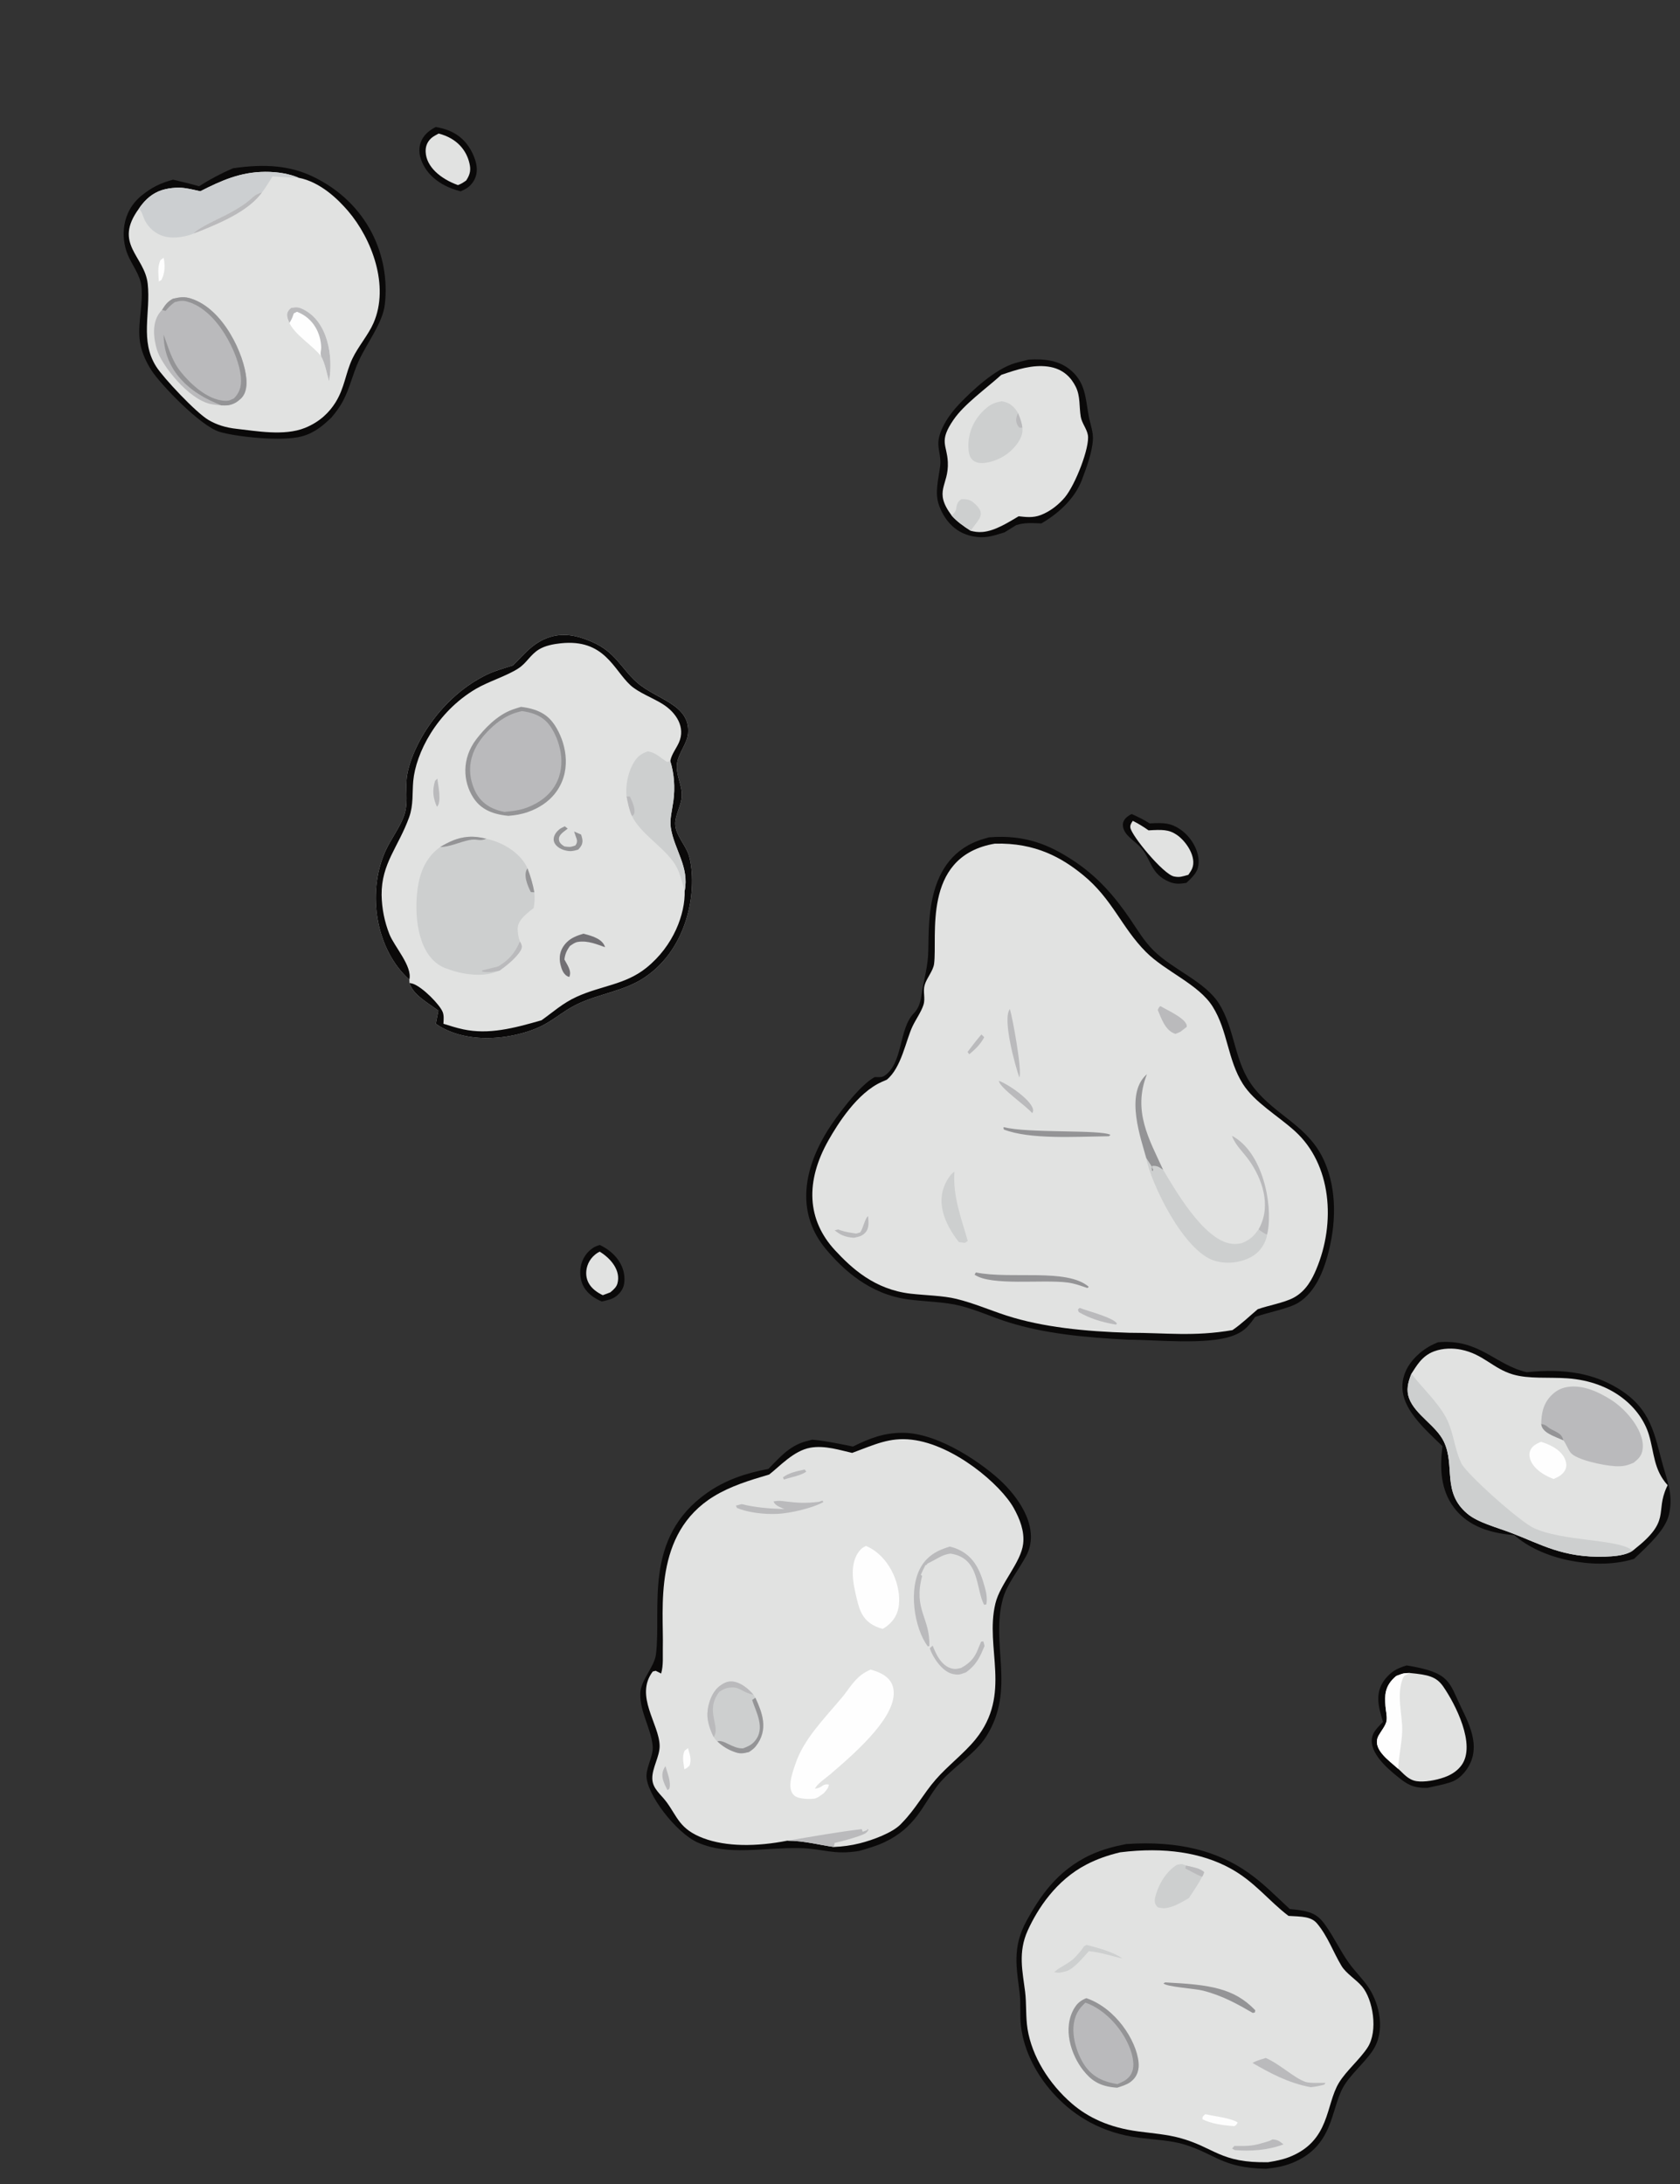 <?xml version="1.0" encoding="UTF-8"?><svg id="Layer_1" xmlns="http://www.w3.org/2000/svg" width="497" height="646" viewBox="0 0 497 646"><rect x="0" y="0" width="497" height="646" fill="#333333" stroke="none"/><path d="M316.992,254.165c7.669,4.915,12.745,10.952,17.18,17.405,2.218,3.228,4.152,6.611,7.089,9.534,5.717,5.691,15.291,9.199,19.369,15.733,4.876,7.803,4.405,17.313,10.244,24.789,6.686,8.56,16.347,11.273,20.995,21.981,3.65,8.414,3.498,18.529.741,28.206-1.071,3.756-3.338,10.205-8.464,13.421-2.914,1.83-9.11,2.871-12.839,4.254-1.608,2.18-2.83,4.16-6.562,5.543-7.693,2.854-23.133,1.158-30.847,1.181-12.93-.647-24.909-1.812-35.62-5.175-4.819-1.512-9.222-3.609-14.275-4.883-4.586-1.156-10.325-1.196-15.339-1.862-11.525-1.527-19.381-8.969-24.301-14.834-8.28-9.871-7.49-22.379.568-35.268,2.195-3.509,9.077-13.075,13.814-15.645.821-.024,2.049.146,2.783-.32,5.662-3.593,4.308-13.923,8.778-18.516,2.139-2.197,2.127-4.797,2.552-7.007.653-3.405,1.527-6.941,1.71-10.272.438-7.934-1.612-28.947,16.381-34.327.543-.161,1.085-.314,1.629-.461,11.041-.928,18.236,2.563,24.412,6.522Z" fill="#0a0909"/><path d="M320.396,258.774c8.726,7.13,11.399,15.545,18.646,22.793,5.802,5.799,15.581,9.537,19.713,16.139,4.479,7.157,4.394,15.728,8.934,22.868,3.477,5.472,10.248,9.292,15.397,13.953,10.809,9.791,12.152,27.066,6.291,40.905-1.095,2.592-2.875,6.313-6.673,8.351-2.793,1.497-7.48,2.291-10.631,3.411-2.4,2.018-4.727,4.316-7.469,6.178-11.5,1.978-19.663.782-30.495.79-13.09-.38-25.77-1.67-36.361-5.1-4.915-1.594-9.558-3.631-14.79-4.922-3.942-.975-9.195-1.044-13.574-1.547-10.701-1.235-17.512-7.606-22.338-12.814-8.349-9.007-8.862-20.389-1.926-32.604,2.703-4.761,8.46-13.979,15.736-17.216.49-.215.984-.43,1.479-.639,4.351-3.559,5.652-11.675,7.634-15.824.996-2.081,2.587-4.274,3.228-6.341.627-2.018-.236-3.859.354-5.871.618-2.102,2.516-4.15,2.786-6.268,1.032-8.136-3.541-31.083,17.004-35.337.312-.065.622-.115.929-.172,12.152-.366,20.046,4.306,26.123,9.269Z" fill="#e1e2e1"/><path d="M364.337,367.835c1.127.142,1.818.05,3.059-.187,2.798-1.151,3.639-2.341,4.915-4.048.794.599,1.473,1.121,2.511,1.573-.146,1.441-1.084,3.43-2.45,4.858-1.239,1.296-2.944,2.251-5.108,2.867-2.851.808-5.668.625-7.852-.012-9.283-2.705-19.081-23.289-20.323-30.415l1.853,2.859.042-.025-.28.765.378.299.057-.753-.477.148.261-.948c1.699-.105,2.14.552,3.166,1.136,3.173,5.225,11.876,20.847,20.248,21.881Z" fill="#cdcfcf"/><path d="M286.294,366.997l-.851.571-1.765-.224c-3.995-5.065-7.752-12.515-2.726-19.464.39-.542.796-.924,1.396-1.395-.521,7.3,2.047,13.79,3.946,20.513Z" fill="#cdcfcf"/><path d="M340.923,344.818l-.261.948.477-.148-.057.753-.378-.299.28-.765-.042.025-1.853-2.859c-1.522-5.641-6.217-18.456-.222-24.393.132-.127.29-.247.436-.374-4.316,10.873.68,19.276,4.785,28.249-1.026-.584-1.467-1.241-3.166-1.136Z" fill="#949496"/><path d="M322.101,380.571l-.415.35c-1.816-.613-3.744-1.356-5.898-1.63-7.432-.951-22.668,1.093-27.478-2.323l.386-.655c10.325,2.093,27.021-1.33,33.404,4.258Z" fill="#949496"/><path d="M372.312,363.6c.088-.16.177-.316.259-.474,3.583-6.834.709-14.613-2.993-19.878-1.71-2.429-4.197-4.624-5.112-7.334,8.958,4.734,12.077,19.846,10.582,28.283-.057.325-.144.651-.225.976-1.038-.452-1.717-.974-2.511-1.573Z" fill="#bababc"/><path d="M328.521,335.632l-.488.402c-10.206.134-23.264.996-31.051-1.981-.106-.628-.257-.378-.005-.715,6.98,1.889,28.708.664,31.544,2.294Z" fill="#949496"/><path d="M351.057,303.704l-1.888,1.464-1.408.592c-3.145-.871-4.324-4.996-5.249-7.06.193-.474.253-.723.749-1.172,2.227,1.338,8.252,3.973,7.797,6.176Z" fill="#bababc"/><path d="M301.547,318.634c-1.203-3.368-5.082-17.374-2.788-20.208.792,2.542,3.7,18.352,2.788,20.208Z" fill="#bababc"/><path d="M255.9,364.627c-1.021,1.014-1.726,1.079-3.3,1.438-2.829-.2-4.107-.968-5.671-2.196l1.032-.266c.277.098.549.2.828.294,1.351.463,2.916.683,4.474.926l1.195-.342c.859-1.049,1.45-4.326,2.356-4.798.049,1.38.535,3.503-.915,4.944Z" fill="#bababc"/><path d="M330.427,391.417l-.293.324c-4.331-.722-7.96-1.911-11.01-3.715l-.243-.733.481-.487c2.763,1.035,9.965,2.859,11.065,4.611Z" fill="#bababc"/><path d="M305.632,328.492c-.012.236-.172.489-.254.734-1.72-2.135-9.866-7.662-9.858-9.58,3.184,1.204,10.221,6.181,10.112,8.846Z" fill="#bababc"/><path d="M291.159,306.742c-.928,1.809-2.393,3.424-4.436,5.046l-.479-.692c1.299-1.737,2.624-3.453,4.079-5.167l.835.813Z" fill="#bababc"/><path d="M252.322,427.807c5.021-2.46,9.023-4.036,14.618-4.065,11.015-.061,24.547,9.705,29.721,14.787,5.401,5.298,11.03,13.985,6.889,21.672-2.287,4.24-5.706,8.381-6.864,12.63-3.723,13.676,3.902,26.601-4.88,40.651-3.404,5.447-10.788,9.655-14.653,14.846-4.248,5.703-6.333,12.147-15.514,16.494-2.313,1.094-4.897,1.825-7.407,2.567-7.676,1.299-10.842-.699-17.565-.827-11.227-.215-20.976,2.367-30.176-1.617-6.45-2.792-15.485-14.589-15.232-19.97.132-2.796,2.078-5.872,1.822-8.6-.502-5.358-3.775-9.933-3.657-15.513.087-4.021,4.168-7.819,4.634-11.625,1.672-13.602-3.971-34.406,15.223-47.803,5.303-3.699,11.162-5.726,18.027-7.017,2.873-2.812,5.897-6.723,11.022-8.134.569-.156,1.142-.296,1.714-.443l.289-.073c4.243.413,8.077,1.236,11.989,2.039Z" fill="#0a0909"/><path d="M269.775,425.786c12.436,1.464,26.283,13.267,30.146,20.246,1.747,3.159,3.201,6.792,2.763,10.524-.652,5.584-6.783,11.784-8.204,17.632-3.218,13.248,5.026,26.747-5.908,40.238-3.318,4.092-8.238,7.818-11.745,11.854-3.698,4.252-5.882,8.613-9.993,12.829-.157.161-.307.324-.468.487-2.43,2.427-8.033,4.553-12.004,5.547-2.608.654-5.16.98-7.699,1.086-4.641-.672-8.572-1.799-13.704-1.87-9.217,1.813-18.117,1.817-24.861-.717-7.048-2.642-7.704-6.33-10.882-10.661-1.766-2.407-4.181-3.958-4.244-6.996-.063-3.125,2.219-6.585,2.173-9.676-.098-6.456-7.475-14.746-2.044-21.967l.868-.218,1.62.81c.714-2.525.437-5.091.496-7.53.292-11.652-3-33.808,15.101-44.881,4.934-3.017,10.507-4.722,16.36-6.444,3.163-2.443,7.251-7.046,12.16-7.926,4.343-.779,8.967.783,12.385,1.534,6.651-2.435,11.017-4.688,17.683-3.902Z" fill="#e1e2e1"/><path d="M232.959,544.359c7.245-1.17,14.794-2.577,21.981-3.404l.271.784,1.42-.526-.163-.352.499.273c-.656.938-.709,1.036-2.245,1.632-2.353.911-5.34,1.665-7.811,2.274l-.247,1.187c-4.641-.672-8.572-1.799-13.704-1.87Z" fill="#bababc"/><path d="M264.314,499.598c1.202,7.665-10.329,17.996-18.685,25.131-1.425,1.215-4.04,2.931-4.513,4.247,2.32-.22,2.032-1.549,4.084-1.202-.083,1.027-.693,1.626-1.577,2.623-.7.463-1.787,1.402-2.699,1.537-1.625.245-4.193.022-5.266-.493-3.335-1.6-1.297-6.975-.348-9.78,2.472-7.287,8.016-12.801,13.894-19.782,1.868-2.22,3.611-5.518,6.783-7.321.499-.283,1.029-.543,1.552-.805,4.053,1.139,6.303,2.85,6.774,5.845Z" fill="#fefefe"/><path d="M223.478,502.105c1.872,4.144,4.114,9.357.042,14.424-.497.62-1.175,1.101-1.956,1.622-1.728.429-2.499.544-3.878.106-2.339-.744-4.087-1.933-5.488-3.265-.409-.298-.773-.903-1.067-1.264-.931-1.844-1.669-3.963-1.837-6.016-.186-2.219.744-7.236,4.008-9.374.877-.578,1.649-1.006,2.799-1.058,2.881-.128,5.784,2.634,6.793,3.928l.583.896Z" fill="#cdcfcf"/><path d="M223.52,516.53c-.497.62-1.175,1.101-1.956,1.622-1.728.429-2.499.544-3.878.106-2.339-.744-4.087-1.933-5.488-3.265,2.012-.633,4.473,2.202,7.617,2.079,1.546-.598,2.414-.98,3.33-1.985,3.553-3.906.364-8.988-.63-12.337l.963-.644c1.872,4.144,4.114,9.357.042,14.424Z" fill="#949496"/><path d="M222.042,500.991c-.976-.264-1.66-.628-2.442-1.043-.891-.471-1.764-.979-3.236-.887-1.773.112-2.236.465-3.567,1.286-4.404,5.656.533,10.226-1.666,13.382-.931-1.844-1.669-3.963-1.837-6.016-.186-2.219.744-7.236,4.008-9.374.877-.578,1.649-1.006,2.799-1.058,2.881-.128,5.784,2.634,6.793,3.928-.284-.072-.571-.142-.852-.218Z" fill="#bababc"/><path d="M265.999,473.642c-.078,2.347-.748,5.082-3.702,7.336-.5.381-.654.454-1.17.752-5.701-1.521-6.794-5.197-7.69-9.014-.863-3.66-2.583-10.302,1.098-14.376.498-.554.839-.679,1.632-1.157,6.752,2.89,10.029,10.784,9.833,16.459Z" fill="#fefefe"/><path d="M291.365,469.517c.447,1.588.743,3.223.43,4.967l-.643.138c-2.555-4.592-1.157-13.927-9.992-15.153-2.068.29-3.083,1-4.761,1.902-.725.387-1.461.766-2.191,1.148l.003.263-.44.118c-.507.953-.944,1.89-1.357,2.841l.381.337c-2.647,10.078,2.413,12.289,2.134,20.736l-.452.089c-3.901-5.077-6.118-17.323-1.657-24.113,1.097-1.664,2.934-3.389,5.53-4.467.852-.352,1.736-.651,2.618-.945,7.256,1.778,9.07,7.408,10.398,12.139Z" fill="#bababc"/><path d="M232.03,446.302c-1.373-.634-2.823-1.102-3.181-2.265,1.596-.289,2.233-.158,3.571.006,3.542.431,5.819.584,9.862.106l1.03-.349.279.407c-3.177,1.822-9.883,3.337-13.564,3.511-4.299.204-8.951-.471-11.997-1.752l-.329-.692c.58-.152,1.161-.302,1.744-.444,4.004,1.01,7.9,1.313,12.584,1.472Z" fill="#bababc"/><path d="M281.793,493.493c1.008.203,1.355.024,2.501-.197,2.982-1.594,4.152-3.383,4.978-5.452.08-.203.152-.407.235-.61.236-.572.501-1.149.746-1.724l.633-.111c.165.473.289.915.37,1.41-1.174,2.711-2.105,5.344-5.492,7.78-1.747.626-2.094.818-3.753.51-3.449-.648-6.291-5.439-6.954-7.638l.856-.781c.824,2.064,2.427,6.126,5.88,6.814Z" fill="#bababc"/><path d="M203.998,522.167c-1.04.894-.48.556-1.547,1.086-.174-1.697-.784-3.664.08-5.49l.999-.754c.493,1.707,1.116,3.228.468,5.158Z" fill="#fefefe"/><path d="M198.017,528.99l-.551.436c-1.032-2.087-2.499-4.517-.588-7.1.483,1.922,1.724,4.58,1.139,6.664Z" fill="#bababc"/><path d="M238.517,435.249c-1.742,1.188-4.464,1.602-6.614,2.318l-.287-.641c1.77-1.376,4.018-1.796,6.443-2.344l.458.667Z" fill="#bababc"/><path d="M129.686,298.885c-3.273-2.4-7.594-4.78-8.542-8.179l-.053-1.001c-9.748-8.697-12.707-25.391-7.085-37.962,1.646-3.687,4.694-7.534,5.743-11.194,1.103-3.841.066-7.504.695-11.3,1.45-8.765,9.878-23.18,23.722-29.799,2.264-1.083,5.118-1.878,7.58-2.659,3.111-2.959,6.225-7.365,11.995-8.68,4.458-1.017,8.55.48,11.387,1.708,6.912,2.995,8.56,7.715,13.147,11.86,5.834,5.269,16.098,6.546,15.259,15.361-.261,2.734-2.721,5.659-3.202,8.412-.626,3.605,1.59,6.673,1.35,10.177-.178,2.629-2.038,5.602-1.928,8.166.142,3.349,3.209,6.202,4.093,9.395,2.458,8.896.332,26.853-13.182,35.901-6.03,4.038-13.327,4.756-19.833,7.857-4.588,2.189-7.412,5.245-12.313,7.244-3.245,1.322-6.94,2.195-10.367,2.573-7.49.824-13.76-.617-18.17-3.309-.355-.219-.705-.442-1.049-.668l.752-3.905Z" fill="#e1e2e1"/><path d="M129.686,298.885c-3.273-2.4-7.594-4.78-8.542-8.179.349.081.734.131,1.05.242,2.851,1.004,7.994,6.238,8.795,8.42.379,1.026.25,2.278.191,3.403,1.898.584,3.802,1.212,5.854,1.649,7.509,1.597,14.773-.263,23.156-2.68,3.393-2.389,6.206-5.028,10.425-6.955,7.228-3.296,14.325-3.539,20.553-8.525,8.16-6.534,11.567-16.081,11.383-22.789,1.409-7.118-3.09-12.185-4.1-18.658-.388-2.488.389-5.266.751-7.883.545-4.103.24-8.072-.904-11.818.021-.112.039-.224.064-.337.397-1.807,1.698-3.408,2.492-5.189,1.993-4.474-.753-8.85-4.916-11.429-2.978-1.844-7.056-3.329-9.425-5.499-5.025-4.6-7.656-13.774-20.605-12.412-2.192.231-4.68.702-6.514,1.845-2.573,1.605-3.556,3.946-6.009,5.558-3.441,2.264-8.844,3.864-12.602,6.077-11.709,6.898-17.775,19.092-18.529,27.217-.324,3.489.09,7.136-1.207,10.727-3.208,8.871-8.217,13.652-8.156,22.994.073,4.05.854,7.954,2.325,11.652,1.464,3.67,6.851,9.49,5.875,13.39-9.748-8.697-12.707-25.391-7.085-37.962,1.646-3.687,4.694-7.534,5.743-11.194,1.103-3.841.066-7.504.695-11.3,1.45-8.765,9.878-23.18,23.722-29.799,2.264-1.083,5.118-1.878,7.58-2.659,3.111-2.959,6.225-7.365,11.995-8.68,4.458-1.017,8.55.48,11.387,1.708,6.912,2.995,8.56,7.715,13.147,11.86,5.834,5.269,16.098,6.546,15.259,15.361-.261,2.734-2.721,5.659-3.202,8.412-.626,3.605,1.59,6.673,1.35,10.177-.178,2.629-2.038,5.602-1.928,8.166.142,3.349,3.209,6.202,4.093,9.395,2.458,8.896.332,26.853-13.182,35.901-6.03,4.038-13.327,4.756-19.833,7.857-4.588,2.189-7.412,5.245-12.313,7.244-3.245,1.322-6.94,2.195-10.367,2.573-7.49.824-13.76-.617-18.17-3.309-.355-.219-.705-.442-1.049-.668l.752-3.905Z" fill="#0a0909"/><path d="M199.203,236.93c-.362,2.617-1.139,5.395-.751,7.883,1.01,6.473,5.509,11.539,4.1,18.658-1.013-3.156-1.413-5.992-3.515-8.81-3.532-4.735-9.563-8.204-12.114-13.389-.802-1.843-1.164-3.781-1.565-5.736-.331-3.038.318-7.422,2.554-10.667.855-1.24,1.742-1.921,3.65-2.641,2.418.212,4.088,2.138,5.767,3.089l.969-.204c1.144,3.746,1.449,7.716.904,11.818Z" fill="#cdcfcf"/><path d="M185.358,235.535l.997.01c.495,1.206,2.062,4.204,1.008,5.543l-.44.182c-.802-1.843-1.164-3.781-1.565-5.736Z" fill="#bababc"/><path d="M156.055,256.81c.881,2.32,1.578,4.62,2.017,7.062.127,1.562.14,3.042-.208,4.682-2.757,2.122-4.778,3.903-4.726,6.279.025,1.192.261,2.506.672,3.598.714,1.247.845,1.888-.282,3.403-1.324,1.783-3.553,3.678-5.743,5.222-1.034.386-2.196.789-3.285.984-3.929.704-8.595-.227-11.348-1.224-.243-.088-.478-.182-.723-.267-.238-.083-.505-.144-.736-.236-8.11-3.243-8.941-15.11-8.368-21.502.379-4.213,1.376-10.375,6.909-14.327,2.522-1.485,4.969-2.713,8.135-2.981,2.031-.172,3.875.151,5.516.544,5.96,1.349,10.506,4.943,12.171,8.763Z" fill="#cdcfcf"/><path d="M153.528,281.833c-1.324,1.783-3.553,3.678-5.743,5.222-2.067.382-3.324.627-5.147.282l.005-.348,4.742-1.174c3.789-2.289,5.186-4.593,6.424-7.386.714,1.247.845,1.888-.282,3.403Z" fill="#bababc"/><path d="M138.761,248.452c-2.739.569-5.925,2.092-8.528,2.032,2.522-1.485,4.969-2.713,8.135-2.981,2.031-.172,3.875.151,5.516.544-2.192.916-2.601-.119-5.123.406Z" fill="#949496"/><path d="M158.072,263.872l-1.029-.038c-.823-1.628-2.435-5.105-.988-7.024.881,2.32,1.578,4.62,2.017,7.062Z" fill="#949496"/><path d="M164.7,215.415c2.955,5.112,4.446,13.184-.698,19.486-1.716,2.104-4.375,4.042-7.797,5.235-2.011.701-3.771.974-5.8,1.144-5.532-.525-8.506-2.432-10.442-5.457-2.994-4.674-3.458-11.499.987-17.257,2.181-2.828,6.007-7.081,10.747-8.742.808-.284,1.63-.533,2.452-.778,6.026.756,8.577,2.955,10.55,6.369Z" fill="#949496"/><path d="M163.766,216.377c2.53,4.705,3.925,12.125-.927,17.817-1.764,2.068-4.461,3.879-7.866,4.96-1.931.613-3.827.772-5.752.964-5.402-1.028-7.864-3.929-9.144-7.258-1.911-4.968-1.375-10.659,3.914-16.269,2.14-2.27,5.24-4.927,9.236-5.994.395-.106.793-.201,1.189-.302,5.437.75,7.666,2.956,9.349,6.083Z" fill="#bababc"/><path d="M178.999,280.127c-2.12-.719-5.06-2.061-8.054-1.559-.98.165-1.565.706-2.311,1.167-1.093,1.487-1.487,2.57-1.659,4.032.741,1.472,2.272,3.387,1.434,5.168-1.761-.476-2.299-2.448-2.592-3.626-.504-2.024-.325-4.547,1.954-6.742,1.24-1.193,2.837-1.844,4.799-2.432,3.146.75,5.777,1.76,6.429,3.992Z" fill="#727074"/><path d="M167.956,245.067c-.142.103-.281.204-.419.308-1.195.899-2.195,1.677-2.193,2.734,0,1.011.639,1.605,1.616,2.213,1.571.175,1.585.291,3.254-.278.858-1.167.384-1.865.055-2.85l-.427-1.288,2.071.91c.474,1.563.874,2.702-.86,4.449-1.58.473-2.353.581-3.716.265-1.878-.433-3.265-1.574-3.508-2.864-.184-.987.282-2.198,1.428-3.204.647-.569.888-.614,1.832-1.088l.868.693Z" fill="#949496"/><path d="M129.261,238.606c-1.132-2.537-1.452-4.717-.563-7.668l.687-.662c.145,1.615,1.394,6.935-.124,8.331Z" fill="#bababc"/><path d="M369.097,553.701c4.705,3.285,8.484,7.211,12.458,10.882,6.364.57,8.178,1.428,10.646,4.921,2.503,3.546,4.276,7.38,6.776,10.923,1.835,2.607,4.34,4.953,6.053,7.611,3.039,4.699,4.955,12.633,1.013,18.478-2.45,3.635-6.686,7.127-8.713,10.795-3.708,6.709-2.821,17.439-15.087,22.373-2.623,1.054-4.97,1.407-7.699,1.722-12.964-.262-14.787-4.266-24.108-7.173-3.851-1.201-8.821-1.439-13.252-1.983-11.434-1.412-19.298-6.569-24.733-12.244-5.633-5.877-9.545-13.326-10.416-20.821-.364-3.122-.01-6.386-.367-9.51-.843-7.409-2.428-13.62,2.119-21.779,3.667-6.579,8.706-14.666,18.988-19.395,3.252-1.498,6.83-2.443,10.39-3.136,15.736-1.073,27.143,2.203,35.932,8.336Z" fill="#0a0909"/><path d="M363.847,552.491c7.318,3.965,11.286,9.514,17.334,14.12,3.936.233,6.683.124,8.478,2.28,3.175,3.813,4.725,8.379,7.185,12.476,1.407,2.339,4.334,4.01,6.141,6.172,3.121,3.731,4.835,13.059,1.562,18.046-2.293,3.498-6.291,6.845-8.431,10.356-4.024,6.608-2.547,17.249-14.782,22.018-1.947.757-4.126,1.165-6.165,1.496-14.262.3-15.875-4.419-26.262-7.207-3.7-.993-7.991-1.354-12.092-1.885-8.647-1.125-14.939-4.124-19.7-8.232-6.882-5.934-11.833-14.049-13.128-22.04-.584-3.607-.279-7.428-.726-11.07-.729-5.942-2.175-11.624.796-18.141,2.842-6.228,8.276-14.791,17.442-19.509,3.084-1.591,6.356-2.723,9.864-3.558,13.279-1.653,24.136.151,32.484,4.678Z" fill="#e1e2e1"/><path d="M336.838,609.99c.159,1.691-.132,4.124-2.486,5.803-1.069.763-2.491,1.192-3.848,1.631-5.436-.328-7.873-2.405-10.028-5.111-3.618-4.54-6.275-12.517-2.598-18.516.613-.996,1.439-1.921,2.958-2.631.175-.083.363-.145.548-.22,8.616,2.92,14.836,12.453,15.454,19.044Z" fill="#949496"/><path d="M335.256,609.876c.123,1.6-.063,3.73-2.298,5.3-.594.42-1.65.863-2.341,1.182-6.11-.883-8.975-3.76-10.776-7.29-1.966-3.854-3.993-10.815-.017-15.485.384-.45.824-.883,1.279-1.318,7.779,2.709,13.691,11.589,14.153,17.611Z" fill="#bababc"/><path d="M356.239,553.698c-.173.42-.303.872-.573,1.291-1.125,2.144-2.552,4.25-3.973,6.375-1.555.879-3.463,2.046-5.305,2.604-1.797.542-2.397.398-3.828.134-1.103-.966-1.091-1.974-.738-3.332.693-2.676,2.687-7.019,6.401-9.291,1.609-.268,1.485-.238,2.61.239,2.002.479,4.342.827,5.407,1.98Z" fill="#cdcfcf"/><path d="M356.239,553.698c-.173.42-.303.872-.573,1.291-.11-.022-.24-.025-.333-.061-1.616-.644-3.125-1.606-4.66-2.335l.159-.875c2.002.479,4.342.827,5.407,1.98Z" fill="#bababc"/><path d="M386.218,615.706c1.412.446,4.142.235,5.902.29l-.337.506c-1.474.415-2.566.618-4.044.767-6.795-1.265-12.314-4.351-17.194-7.158.931-.645,2.706-1.081,3.909-1.484,4.061,1.738,8.635,6.088,11.764,7.078Z" fill="#bababc"/><path d="M371.351,594.523l-.133.666-.627.11c-4.435-2.567-8.812-5.052-14.652-6.573-2.452-.637-10.848-1.114-11.751-2.16l.525-.29c13.281.669,20.375,1.695,26.638,8.248Z" fill="#949496"/><path d="M332.091,579.211c-3.3-.703-6.38-1.828-9.969-2.166-1.347,1.423-4.374,5.283-6.724,5.928-1.667.461-2.228.556-3.532.265,2.031-1.816,4.554-2.527,6.466-4.689.899-1.015,1.717-1.873,2.334-2.928l.783-.438c3.981,1.055,7.8,2.088,10.641,4.029Z" fill="#cdcfcf"/><path d="M373.314,633.829c.4-.124.814-.227,1.215-.348,1.221-.363.814-.224,1.928-.763,1.835.111,2.187.699,3.255,1.462-4.771,1.801-9.943,2.081-14.414,1.697l-.813-.468.685-.758c2.955.002,5.044.14,8.144-.823Z" fill="#bababc"/><path d="M366.16,627.727c-.604.889-.185.555-1.009,1.073-3.623-.27-6.81-.75-9.418-2.043.095-1.006-.173-.505.831-1.504,2.97.675,7.657,1.126,9.595,2.474Z" fill="#fefefe"/><path d="M58.885,55.082c3.191-2.025,6.346-3.723,10.067-5.322,9.802-1.428,17.052-.672,23.584,2.455,16.205,7.757,22.966,23.448,21.31,37.804-.643,5.567-5.276,11.299-7.811,16.925-1.72,3.824-2.513,7.668-4.483,11.489-.889,1.722-2.112,3.395-3.525,5.071-2.296,2.155-4.738,4.437-8.675,5.531-5.971,1.66-19.877.082-24.435-1.33-5.732-1.775-17.506-14.125-20.086-18.14-1.888-2.939-3.247-6.087-3.552-9.502-.446-5.013,1.099-10.434.555-15.389-.38-3.459-2.841-6.343-4.124-9.534-1.866-4.628-2.022-12.408,4.366-17.46,2.77-2.19,5.207-3.492,9.12-4.544,2.623.601,5.184,1.232,7.691,1.946Z" fill="#0a0909"/><path d="M78.408,50.817c3.784-.017,7.204.589,9.944,1.757,6.476,1.254,11.69,6.406,14.656,9.877,6.965,8.145,12.286,22.087,7.489,33.082-1.531,3.512-4.597,7.028-6.257,10.55-2.043,4.332-2.269,8.583-4.997,12.949-1.758,2.812-4.555,5.713-9.02,7.515-6.177,2.493-14.616.874-20.068.296-3.469-.369-6.095-1.247-8.446-2.618-3.741-2.18-13.4-12.501-15.49-15.797-4.907-7.727-1.585-15.942-2.523-24.507-.902-8.242-10.281-11.777-2.594-22.232,1.223-1.774,3.008-3.903,5.831-5.104,2.334-.993,5.555-1.262,7.705-.951,1.6.231,3.114.594,4.621.93,6.237-3.171,11.865-5.699,19.148-5.746Z" fill="#e1e2e1"/><path d="M78.408,50.817c3.784-.017,7.204.589,9.944,1.757-2.615-.093-5.184-.197-7.717-.422-.974,1.578-1.942,3.141-3.083,4.706-1.84.576-2.297,1.038-3.44,2.054-1.797,1.596-3.639,2.657-5.968,3.971-2.627,1.482-9.52,4.389-10.845,6.171-.28.108-.553.228-.836.323-2.325.785-4.975,1.07-7.025.72-3.749-.639-6.142-3.518-6.943-5.765-.268-.747-.489-1.45-.982-2.121-.132-.176-.273-.349-.408-.524,1.223-1.774,3.008-3.903,5.831-5.104,2.334-.993,5.555-1.262,7.705-.951,1.6.231,3.114.594,4.621.93,6.237-3.171,11.865-5.699,19.148-5.746Z" fill="#cccfd1"/><path d="M58.912,68.452c-.533.212-1.073.409-1.614.602,1.325-1.782,8.218-4.689,10.845-6.171,2.329-1.314,4.172-2.375,5.968-3.971,1.143-1.016,1.599-1.478,3.44-2.054-3.689,5.134-11.056,8.582-18.64,11.594Z" fill="#bababc"/><path d="M62.383,119.499c-6.622-1.329-14.621-11.583-15.96-16.091-.9-3.035-1.849-8.413,1.515-11.754.851-1.269,1.369-2.292,3.21-3.307,2.248-.524,3.494-.63,5.257-.081,9.744,3.028,15.906,16.728,16.477,23.793.127,1.59.128,4.247-1.73,5.924-.958.866-1.998,1.584-3.61,1.853-.562.094-1.481.06-2.026.053-1.071-.091-2.148-.191-3.134-.389Z" fill="#bababc"/><path d="M64.987,119.68l-.858-.364c-10.422-4.345-15.697-11.665-15.72-20.339,1.377,3.673,2.375,7.57,4.942,10.827,2.197,2.786,7.623,8.607,13.395,8.74,1.112.025,1.433-.274,2.44-.707,2.23-2.218,2.243-4.587,2.029-6.697-.641-6.355-6.837-19.522-15.857-21.953-1.362-.366-2.043-.274-3.686.184-.831.63-1.492,1.198-2.102,1.89l-.597.685-1.036-.292c.851-1.269,1.369-2.292,3.21-3.307,2.248-.524,3.494-.63,5.257-.081,9.744,3.028,15.906,16.728,16.477,23.793.127,1.59.128,4.247-1.73,5.924-.958.866-1.998,1.584-3.61,1.853-.562.094-1.481.06-2.026.053-.179-.069-.354-.137-.53-.208Z" fill="#949496"/><path d="M94.975,105.326c-2.75-3.419-7.476-6.046-9.358-9.807-.466-1.216-1.31-2.616.064-4.07.124-.131.281-.253.424-.381,1.635-.298,2.207-.242,3.326.278,7.739,3.598,9.108,14.365,7.976,21.012l-.07.377c-.717-2.421-1.121-5.168-2.362-7.41Z" fill="#fefefe"/><path d="M94.975,105.326c-.306-.975.076-1.722.041-2.683-.144-3.977-2.183-8.504-7.151-10.441l-.949.479c-.243.76-.495,1.451-.93,2.218-.117.207-.245.413-.368.62-.466-1.216-1.31-2.616.064-4.07.124-.131.281-.253.424-.381,1.635-.298,2.207-.242,3.326.278,7.739,3.598,9.108,14.365,7.976,21.012l-.07.377c-.717-2.421-1.121-5.168-2.362-7.41Z" fill="#bababc"/><path d="M47.735,82.843l-.76.385c-.054-2.007-.49-4.163.476-6.29l.967-.704c.389,2.049.493,4.352-.683,6.609Z" fill="#fefefe"/><path d="M451.665,405.822c11.534-1.184,19.722.481,26.683,4.603,10.312,6.107,11.07,13.967,13.611,22.974,1.396,4.942,3.113,9.003,1.754,14.597-1.085,4.476-5.909,8.867-10.31,13.031-6.615,2.036-13.631,1.572-19.124.467-6.71-1.348-12.436-4.085-16.301-7.486-8.825-.683-14.391-3.548-17.853-8.151-3.96-5.266-4.203-11.668-3.401-18.149-6.301-6.184-15.027-13.363-10.696-22.562,1.245-2.643,4.122-5.745,8.058-7.598.434-.203.879-.394,1.323-.586,12.275-1.092,16.839,6.688,26.254,8.861Z" fill="#0a0909"/><path d="M493.08,439.782c-3.524,7.68,1.45,9.793-9.628,18.461-.438.329-.692.555-1.273.833-2.17,1.034-5.079,1.211-7.3,1.286-12.445.426-18.982-3.659-27.767-7.006-4.437-1.69-9.925-3.082-13.019-5.687-7.599-6.394-3.527-14.093-6.938-21.296-2.244-4.74-8.484-7.958-10.286-12.806-.888-2.398-.41-4.594.671-7.3,1.437-2.147,2.998-5.231,6.689-6.61,2.727-1.017,5.708-.97,8.004-.509,6.568,1.324,9.374,5.552,15.292,7.319,4.739,1.409,10.675.773,16.133,1.157,13.609.954,21.791,8.922,24.135,16.683,1.631,5.406,1.36,10.301,5.551,14.93-.086.18-.179.362-.264.545Z" fill="#e1e2e1"/><path d="M427.591,418.901c2.483,4.396,2.577,9.48,4.764,13.927,1.526,3.099,17.084,17.056,21.381,19.07,8.289,3.882,24.014,3.261,28.73,6.296l-.67.017c1.327.122.748.18,1.656.032-.438.329-.692.555-1.273.833-2.17,1.034-5.079,1.211-7.3,1.286-12.445.426-18.982-3.659-27.767-7.006-4.437-1.69-9.925-3.082-13.019-5.687-7.599-6.394-3.527-14.093-6.938-21.296-2.244-4.74-8.484-7.958-10.286-12.806-.888-2.398-.41-4.594.671-7.3,3.259,4.232,7.495,8.115,10.051,12.634Z" fill="#cdcfcf"/><path d="M455.953,421.141c.026-2.802.417-6.604,4.019-9.373,1.002-.769,2.263-1.341,3.693-1.574,4.983-.813,9.872,1.911,12.614,3.581,5.142,3.131,10.982,10.331,9.49,15.656-.345,1.238-1.086,2.068-2.482,3.16-2.047.899-3.32,1.135-5.348,1.031-3.792-.189-11.762-1.962-13.318-4.03-.865-1.149-1.235-2.473-2.112-3.626-2.876-1.282-6.304-2.262-6.556-4.824Z" fill="#bababc"/><path d="M455.953,421.141c1.192.201,1.441.477,2.131,1.027.574.458,1.33.782,2.045,1.155,1.578.821,1.983,1.308,2.38,2.641-2.876-1.282-6.304-2.262-6.556-4.824Z" fill="#949496"/><path d="M463.315,432.64c.209,1.18-.09,2.406-1.569,3.615-.492.399-1.504.851-2.106,1.152-3.804-1.385-7.06-4.015-7.179-7.128-.034-.922.371-2.066,1.601-2.939.506-.361,1.2-.656,1.806-.941,3.91,1.189,6.923,3.298,7.446,6.241Z" fill="#fefefe"/><path d="M315.993,108.889c5.267,3.838,5.098,8.965,6.096,14.23.455,2.403,1.437,4.7,1.214,7.255-.324,3.679-1.814,7.733-3.233,11.525-1.714,4.579-5.74,9.268-12,12.901-2.481-.072-4.769-.342-7.437.499l-3.497,2.162c-3.912,1.209-5.862,1.804-9.362,1.147-5.798-1.091-8.722-5.634-9.995-9.205-1.319-3.715-.144-7.634.367-11.684.273-2.182-.452-4.151-.551-6.258-.175-3.685,2.862-8.548,6.403-12.206,3.39-3.5,10.246-10.111,16.348-11.878,1.301-.377,2.614-.695,3.928-1.023,5.144-.331,8.842.44,11.718,2.534Z" fill="#0a0909"/><path d="M290.643,157.328c-1.368.107-2.361-.066-3.455-.34-2.21-1.414-4.106-2.749-5.655-4.518-5.518-7.396-.801-8.734-1.136-15.825-.244-5.203-2.757-6.025,1.683-12.499,3.156-4.605,9.38-9.011,14.147-13.284,4.695-1.623,9.261-3.07,13.804-2.449,4.605.63,6.94,3.4,8.224,6,1.385,2.804.963,5.832,1.466,8.83.321,1.901,1.751,3.5,2.101,5.383.657,3.568-3.695,14.74-6.797,18.453-1.57,1.876-4.076,4.077-7.144,5.245-2.363.899-4.463.569-6.529.361-2.896,1.695-6.949,4.348-10.709,4.644Z" fill="#e1e2e1"/><path d="M281.533,152.47c2.38-1.977.486-3.165,2.885-4.859,2.066-.045,2.885.379,3.892,1.298,1.393,1.276,2.52,2.619,1.368,4.564-.706,1.187-1.812,2.325-2.489,3.515-2.21-1.414-4.106-2.749-5.655-4.518Z" fill="#cdcfcf"/><path d="M302.443,126.455c.303,1.924-.713,4.035-2.558,6.023-1.618,1.741-3.76,3.255-6.758,4.069-1.608.436-3.263.584-4.444.093-1.61-.672-1.981-2.113-2.127-3.376-.432-3.763.737-8.92,5.389-12.708,1.349-1.099,2.446-1.522,4.376-1.884,2.722.38,3.999,2.032,4.873,3.541.547,1.395,1.087,2.742,1.249,4.243Z" fill="#cdcfcf"/><path d="M302.443,126.455l-.792.054c-.109-.105-.233-.202-.323-.315-.873-1.127-.978-2.536-.135-3.982.547,1.395,1.087,2.742,1.249,4.243Z" fill="#bababc"/><path d="M432.207,504.85c2.567,5.308,6.55,12.821.901,19.451-.868,1.017-2.15,2.169-3.872,2.746-2.148.722-4.686,1.187-6.898,1.687-4.514.169-6.363-1.311-8.666-3.129-3.72-2.937-9.445-8.063-7.456-12.728.524-1.232,1.788-2.476,2.919-3.635-1.132-3.982-3.053-9.037,1.465-13.608,1.585-1.607,2.929-2.282,5.524-3.096,12.959,2.067,12.505,4.904,16.083,12.312Z" fill="#0a0909"/><path d="M426.97,498.805c3.476,5.024,9.797,17.177,5.401,23.241-1.054,1.451-2.691,2.717-5.039,3.557-2.512.902-5.968,1.518-8.276,1.165-2.551-.391-3.994-2.431-5.411-3.641-2.799-2.519-8.006-6.001-5.764-9.922.793-1.389,2.187-3.058,2.332-4.43.155-1.433-.258-2.863-.351-4.263-.19-2.892-.396-5.908,3.21-8.863,1.899-.73,2.085-.851,3.987-.873,5.44.522,7.838,1.038,9.911,4.028Z" fill="#e1e2e1"/><path d="M415.026,496.323c-2.043,5.063-.041,10.87-.212,15.763-.125,3.646-1.047,7.4-1.169,11.041-2.799-2.519-8.006-6.001-5.764-9.922.793-1.389,2.187-3.058,2.332-4.43.155-1.433-.258-2.863-.351-4.263-.19-2.892-.396-5.908,3.21-8.863,1.899-.73,2.085-.851,3.987-.873-1.209.635-1.667.639-2.033,1.546Z" fill="#fefefe"/><path d="M340.092,243.522c4.453-.288,6.38-.032,8.981,1.707,3.703,2.473,6.379,7.494,5.284,11.49-.426,1.549-1.839,2.945-3.372,4.375-2.298.402-3.519.338-5.099-.316-5.38-2.224-5.334-6.446-8.12-9.796-1.959-2.361-5.614-3.999-5.582-7.111.009-1.004.645-2.006,2.059-2.853.173-.103.379-.177.567-.264,1.901.858,3.686,1.713,5.283,2.769Z" fill="#0a0909"/><path d="M339.779,245.572c3.997-.229,5.998-.282,8.339,1.317,2.865,1.952,5.947,6.629,4.561,9.971-.263.625-.701,1.242-1.122,1.862-1.909.517-2.571.828-4.258.481-3.175-.65-12.586-12.094-12.898-14.445-.095-.739.204-1.231.72-1.998,1.726.854,3.205,1.786,4.658,2.812Z" fill="#e1e2e1"/><path d="M139.803,45.393c1.206,2.542,2.266,6.121-.466,9.198-.801.904-1.724,1.392-3.066,2-6.764-1.735-10.74-5.629-11.978-10.276-.54-2.031-.279-4.888,2.135-7.082.701-.636,1.494-1.179,2.473-1.664,6.165.969,9.181,4.206,10.902,7.824Z" fill="#0a0909"/><path d="M138.886,48.332c.403,1.758.314,3.117-.974,5.044-.881.615-1.31.936-2.436,1.37-5.293-1.921-9.359-5.487-9.549-9.796-.057-1.308.232-2.825,1.72-4.151.494-.441,1.491-.949,2.114-1.3,5.524,1.409,8.261,5.043,9.125,8.833Z" fill="#e1e2e1"/><path d="M184.704,379.135c-.122,1.365-.64,2.72-2.193,4.037-1.269,1.075-2.742,1.33-4.507,1.739-4.808-2.079-6.643-5.353-6.308-9.501.155-1.93,1.084-4.542,3.684-6.313.658-.452,1.267-.664,2.084-.903,4.879,2.351,7.639,6.501,7.24,10.942Z" fill="#0a0909"/><path d="M182.668,379.531c-.283,1.058-.972,1.727-2.119,2.675l-2.221.836c-3.552-1.683-5.273-4.214-4.842-7.464.212-1.595,1.107-3.69,3.333-5.087.187-.117.4-.214.6-.321,3.473,2.129,6.24,5.672,5.248,9.362Z" fill="#e1e2e1"/></svg>
